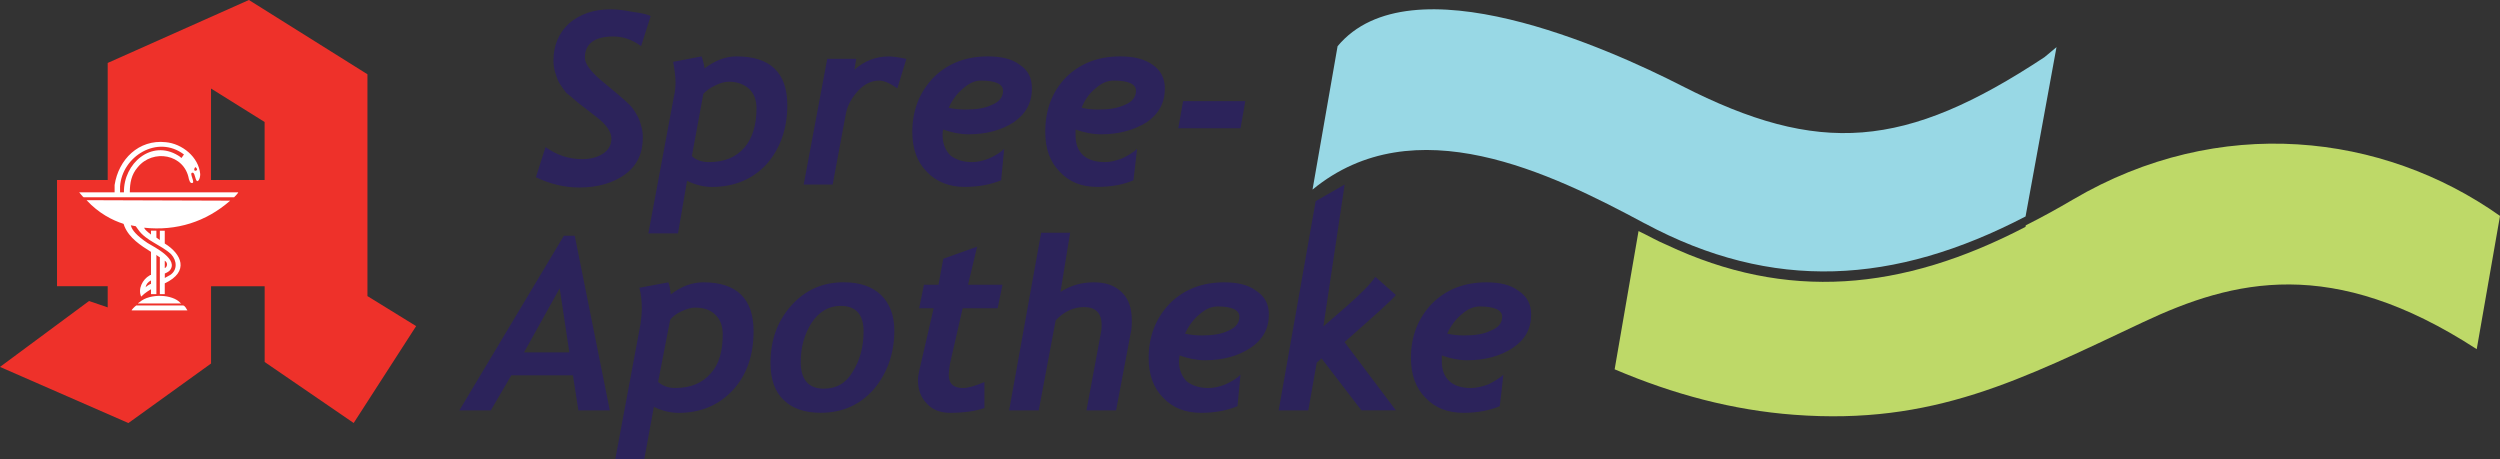 <?xml version="1.0" encoding="UTF-8"?>
<svg id="Layer_2" data-name="Layer 2" xmlns="http://www.w3.org/2000/svg" viewBox="0 0 564.77 103.76">
  <rect x="0" y="0" width="564.77" height="103.76" fill="#333333" stroke="none"/>
  <defs>
    <style>
      .cls-1 {
        fill: #98d8e5;
      }

      .cls-1, .cls-2, .cls-3, .cls-4, .cls-5 {
        fill-rule: evenodd;
        stroke-width: 0px;
      }

      .cls-2 {
        fill: #bed968;
      }

      .cls-3 {
        fill: #ee312a;
      }

      .cls-4 {
        fill: #2c235b;
      }

      .cls-5 {
        fill: #fff;
      }
    </style>
  </defs>
  <g id="Layer_1-2" data-name="Layer 1">
    <path class="cls-4" d="M266.18,28.98l1.09-6.14h14.06l-1.09,6.14h-14.06ZM244.34,24.34c1.09.27,2.32.41,3.69.41,2.46,0,4.37-.27,6.14-1.09,1.64-.68,2.46-1.77,2.46-3.14,0-1.5-1.64-2.32-5.05-2.32-1.37,0-2.73.55-4.09,1.77-1.37,1.09-2.46,2.59-3.14,4.37ZM242.97,29.25v1.23c0,2.05.55,3.55,1.77,4.64,1.09.96,2.73,1.5,4.91,1.5,1.09,0,2.32-.27,3.82-.82,1.37-.68,2.59-1.36,3.41-2.18l-.82,7.1c-2.18.96-4.91,1.5-8.19,1.5-3.55,0-6.28-1.09-8.46-3.41-2.18-2.18-3.28-5.19-3.28-9.01,0-4.91,1.5-9.01,4.64-12.28,3.14-3.14,7.23-4.78,12.28-4.78,3,0,5.46.55,7.37,1.91,1.77,1.23,2.73,3,2.73,5.32,0,3.28-1.36,5.73-4.09,7.64-2.87,1.77-6.28,2.73-10.24,2.73-2.05,0-3.96-.41-5.87-1.09ZM214.31,24.34c1.09.27,2.46.41,3.69.41,2.46,0,4.5-.27,6.14-1.09,1.64-.68,2.46-1.77,2.46-3.14,0-1.5-1.64-2.32-5.05-2.32-1.23,0-2.59.55-3.96,1.77-1.36,1.09-2.46,2.59-3.28,4.37ZM213.08,29.25c-.14.55-.14.96-.14,1.23,0,2.05.68,3.55,1.77,4.64,1.23.96,2.87,1.5,4.91,1.5,1.09,0,2.46-.27,3.82-.82,1.5-.68,2.59-1.36,3.41-2.18l-.68,7.1c-2.32.96-5.05,1.5-8.33,1.5s-6.28-1.09-8.46-3.41c-2.18-2.18-3.28-5.19-3.28-9.01,0-4.91,1.64-9.01,4.78-12.28,3.14-3.14,7.23-4.78,12.28-4.78,3,0,5.46.55,7.23,1.91,1.91,1.23,2.73,3,2.73,5.32,0,3.28-1.37,5.73-4.1,7.64-2.73,1.77-6.14,2.73-10.24,2.73-1.91,0-3.82-.41-5.73-1.09ZM202.71,19.97c-1.5-1.09-3-1.77-4.09-1.77-1.77,0-3.41.82-4.78,2.32-1.37,1.5-2.32,3.14-2.73,5.05l-3,16.11h-6.55l5.32-28.39h6.55l-.41,2.46c2.32-2.05,4.91-3,7.78-3,.68,0,2.05.14,3.96.55l-2.05,6.69ZM156.3,35.26c.82.82,2.18,1.36,3.82,1.36,3.55,0,6.14-1.09,8.05-3.28,1.77-2.05,2.73-5.05,2.73-8.87,0-1.91-.55-3.28-1.64-4.37-1.23-1.09-2.73-1.64-4.64-1.64-.82,0-1.91.27-3,.82-1.23.55-2.05,1.23-2.73,1.91l-2.59,14.06ZM155.21,40.85l-2.05,11.88h-6.69l5.73-30.71c.27-1.09.41-2.32.41-3.41,0-1.5-.27-3.14-.55-4.64l6.42-1.23c.27.68.55,1.64.68,2.73,2.46-1.91,4.91-2.73,7.23-2.73,7.64,0,11.47,3.69,11.47,11.06,0,5.32-1.64,9.83-4.64,13.24-3.14,3.41-7.23,5.19-12.42,5.19-2.05,0-3.82-.55-5.6-1.37ZM144.83,10.42c-2.05-1.5-4.1-2.18-6.28-2.18-4.23,0-6.42,1.64-6.42,4.78,0,1.36,1.23,3,3.41,4.91l4.09,3.41c1.23,1.09,2.05,1.77,2.59,2.32.41.41.96,1.09,1.5,2.05.55.82.82,1.64,1.09,2.59.27.82.41,1.77.41,2.73,0,3.55-1.23,6.28-3.96,8.33-2.59,1.91-6.14,3-10.37,3-3.41,0-6.69-.82-9.83-2.32l2.18-6.82c2.46,1.77,5.19,2.73,8.33,2.73,1.77,0,3.41-.41,4.64-1.23,1.23-.82,1.91-1.91,1.91-3.41s-1.09-3.14-3.41-4.91l-4.23-3.28c-1.23-1.09-2.05-1.77-2.59-2.18-.41-.55-.82-1.09-1.36-1.91-.55-.82-.82-1.77-1.09-2.59-.27-.82-.41-1.77-.41-2.73,0-3.55,1.23-6.28,3.55-8.46,2.46-2.05,5.46-3.14,9.28-3.14,1.37,0,3,.14,4.91.55,2.05.27,3.41.55,4.23.96l-2.18,6.82Z"/>
    <path class="cls-4" d="M326.94,75.37c1.23.27,2.46.41,3.82.41,2.32,0,4.37-.27,6.01-1.09,1.77-.68,2.59-1.77,2.59-3.14,0-1.5-1.77-2.32-5.05-2.32-1.36,0-2.73.55-4.1,1.77-1.36,1.09-2.46,2.59-3.28,4.37M325.71,80.29v1.23c0,2.05.55,3.55,1.77,4.64,1.09.96,2.73,1.5,4.78,1.5,1.09,0,2.46-.27,3.96-.82,1.37-.68,2.46-1.37,3.41-2.18l-.82,7.1c-2.32.96-5.05,1.5-8.19,1.5-3.55,0-6.42-1.09-8.6-3.41-2.18-2.18-3.28-5.19-3.28-9.01,0-4.91,1.64-9.01,4.78-12.28,3.14-3.14,7.23-4.78,12.28-4.78,3,0,5.46.55,7.23,1.91,1.91,1.23,2.87,3,2.87,5.32,0,3.28-1.36,5.73-4.23,7.64-2.73,1.77-6.14,2.73-10.24,2.73-1.91,0-3.82-.41-5.73-1.09ZM307.56,92.71l-9.01-11.74-1.09.96-1.91,10.78h-6.69l8.36-47.27,6.55-3.76-4.81,32.06,5.05-4.37c3.41-3,5.6-5.19,6.69-6.83l4.64,4.09c-.68.96-4.64,4.5-11.6,10.65l11.6,15.42h-7.78ZM267.7,75.37c1.23.27,2.46.41,3.82.41,2.32,0,4.37-.27,6.01-1.09,1.64-.68,2.46-1.77,2.46-3.14,0-1.5-1.64-2.32-4.91-2.32-1.36,0-2.73.55-4.09,1.77-1.36,1.09-2.46,2.59-3.28,4.37ZM266.47,80.29c0,.55-.14.96-.14,1.23,0,2.05.68,3.55,1.77,4.64,1.23.96,2.87,1.5,4.91,1.5,1.09,0,2.46-.27,3.82-.82,1.5-.68,2.59-1.37,3.41-2.18l-.68,7.1c-2.32.96-5.05,1.5-8.19,1.5-3.55,0-6.42-1.09-8.6-3.41-2.18-2.18-3.28-5.19-3.28-9.01,0-4.91,1.64-9.01,4.78-12.28,3.14-3.14,7.23-4.78,12.28-4.78,3,0,5.46.55,7.23,1.91,1.91,1.23,2.87,3,2.87,5.32,0,3.28-1.37,5.73-4.23,7.64-2.73,1.77-6.14,2.73-10.24,2.73-1.91,0-3.82-.41-5.73-1.09ZM255.41,75.37l-3.28,17.34h-6.69l3.28-17.61c.14-.68.14-1.23.14-1.77,0-2.59-1.37-3.96-3.96-3.96-2.32,0-4.5.96-6.42,3l-3.82,20.34h-6.69l7.23-40.13h6.55l-2.18,13.38c2.32-1.5,4.78-2.18,7.51-2.18s4.78.68,6.42,2.32c1.5,1.5,2.18,3.55,2.18,6.28,0,.96,0,1.91-.27,3ZM225.39,69.64h-7.92l-2.87,12.56c-.14.96-.27,1.91-.27,2.46,0,2.05,1.09,3,3.28,3,.96,0,2.59-.41,4.78-1.36v5.87c-1.91.68-4.5,1.09-7.78,1.09-2.18,0-3.96-.68-5.19-2.05-1.37-1.36-2.05-3.14-2.05-5.32,0-.68.14-1.36.27-2.05l3.28-14.2h-3.28l1.09-5.32h3.28l1.09-5.87,7.64-2.73-2.05,8.6h7.78l-1.09,5.32ZM180.89,81.79c0,3.96,1.77,6.01,5.19,6.01,2.87,0,5.05-1.23,6.55-3.82,1.64-2.59,2.46-5.6,2.46-9.15,0-3.82-1.77-5.73-5.19-5.73-2.73,0-4.91,1.36-6.55,3.82-1.64,2.59-2.46,5.46-2.46,8.87ZM174.06,82.06c0-5.19,1.5-9.42,4.64-12.97,3.14-3.55,7.1-5.32,11.88-5.32,3.69,0,6.42.96,8.46,2.87,1.91,1.91,3,4.5,3,8.05,0,5.19-1.64,9.69-4.64,13.24-3.14,3.55-7.1,5.32-12.01,5.32-3.55,0-6.42-.96-8.33-2.87-2.05-1.91-3-4.78-3-8.33ZM148.67,86.29c.96.82,2.18,1.36,3.82,1.36,3.55,0,6.14-1.09,8.05-3.28,1.91-2.05,2.73-5.05,2.73-8.87,0-1.91-.55-3.28-1.64-4.37-1.09-1.09-2.59-1.64-4.64-1.64-.82,0-1.77.27-3,.82-1.23.55-2.05,1.23-2.59,1.91l-2.73,14.06ZM147.72,91.89l-2.18,11.88h-6.55l5.73-30.71c.14-1.09.27-2.32.27-3.41,0-1.5-.14-3.14-.55-4.64l6.55-1.23c.27.68.41,1.64.55,2.73,2.46-1.91,4.91-2.73,7.37-2.73,7.51,0,11.33,3.69,11.33,11.06,0,5.32-1.5,9.83-4.64,13.24-3.14,3.41-7.23,5.19-12.28,5.19-2.05,0-3.96-.55-5.6-1.36ZM126.43,65.14l-8.05,14.47h10.24l-2.18-14.47ZM130.66,92.71l-1.23-7.92h-13.92l-4.64,7.92h-7.1l23.61-39.45h2.46l7.92,39.45h-7.1Z"/>
    <path class="cls-3" d="M0,82.89l20.11-14.89,4.22,1.44v-4.78h-11.45v-24h11.45V14.22L56.23,0l26.78,16.78v50.11l11,6.78-14.11,21.89-20.11-13.78v-17.11h-12.11v17.45l-18.67,13.45L0,82.89ZM47.67,20v20.67h12.11v-13.11l-12.11-7.56Z"/>
    <path class="cls-5" d="M29.78,70.12h12.56c-.22-.33-.56-1.11-1-1.11h-10.56c-.33.22-1.22,1.11-1,1.11M31.22,68.56h9.78c-.11,0-.11-.11-.22-.11-1.78-2-6.89-2.22-9.22-.22-.11.11-.56.33-.33.33ZM34.11,63.34v.78c-.33.11-.89.44-1.22.78.11-.67.56-1.22,1.22-1.56ZM37.22,60.56v-1.67c.89.56.44,1.56,0,1.67ZM29.56,50.89l1.11.22.56.78c1.78,2.56,5.22,3.44,7.44,5.56,1.33,1.44,1.44,3.56-.22,4.67l-1.22.67v-1c.33-.11.67-.33,1-.56,2.45-2.56-3.44-5.45-4.89-6.33-2.33-1.56-3.56-2.89-3.78-4ZM19.56,45.23c2.78,3,5.89,4.56,8.33,5.33.11.11.11.33.22.56,1.11,2.67,3.67,4.33,6,5.78v5.22c-.11,0-.22,0-.33.11-1.56.89-2.67,3-1.89,4.78,1-1,1.89-1.44,2.22-1.67v1.11h1.22v-8.89c0,.11.78.56.78.56v8.33h1.11v-2.44c5.67-2.67,3.78-6.67,0-9v-2.89h-1.11v2.11l-.78-.56v-1.56h-1.22v.89c0-.11-1.22-.78-1.56-1.56,7.33.78,14-1.33,19.45-6.11l-32.45-.11ZM44.11,37.78c-.33.33-.33.89.11.78.67-.11,0-.89-.11-.78ZM27.11,43.45h.89c-.11-6.56,6.22-12,12.22-8.33.44.22.67.56.78.56l.56-.78c-6-4.56-14,.44-14.44,7.22v1.33ZM25.89,43.45h-8c.11.11.89,1.11,1,1.11h34s1.11-1.11.89-1.11h-24.45c0-2.11.33-4,1.78-5.67,3.44-4.22,10.56-3,11.56,2.67.11.33.22.78.56.89,1.22.22-.78-2.44.33-2.33.56.11.56,2.11,1.11,1.89.44-.22.56-1.11.56-1.56-.33-3.89-4.11-6.89-7.78-7.22-6.11-.67-10.67,3.89-11.56,9.67v1.67Z"/>
    <path class="cls-1" d="M371.58,50.47c28.86,15.5,56.35,13.87,86.01-1.57l6.99-38.25-2.72,2.27c-31.49,20.79-50.87,22.35-81.98,6.45-16.36-8.37-61.33-28.62-77.71-8.93l-5.66,32.39c22.96-18.86,53.77-3.79,75.06,7.65"/>
    <path class="cls-2" d="M564.77,48.78l-5.26,30.1c-32.67-21.24-54.97-15.71-75.37-6.1-27.63,13.01-47.36,23.3-78.84,20.92-13.84-1.04-27.19-4.59-40.54-10.27l5.4-31.23c2.14,1.01,4.27,2.26,6.38,3.13,27.06,12.76,53.09,10.48,81.04-4.08l.06-.35c3.48-1.74,7.04-3.69,10.71-5.85,33.01-19.4,69.92-15.01,96.4,3.71"/>
  </g>
</svg>